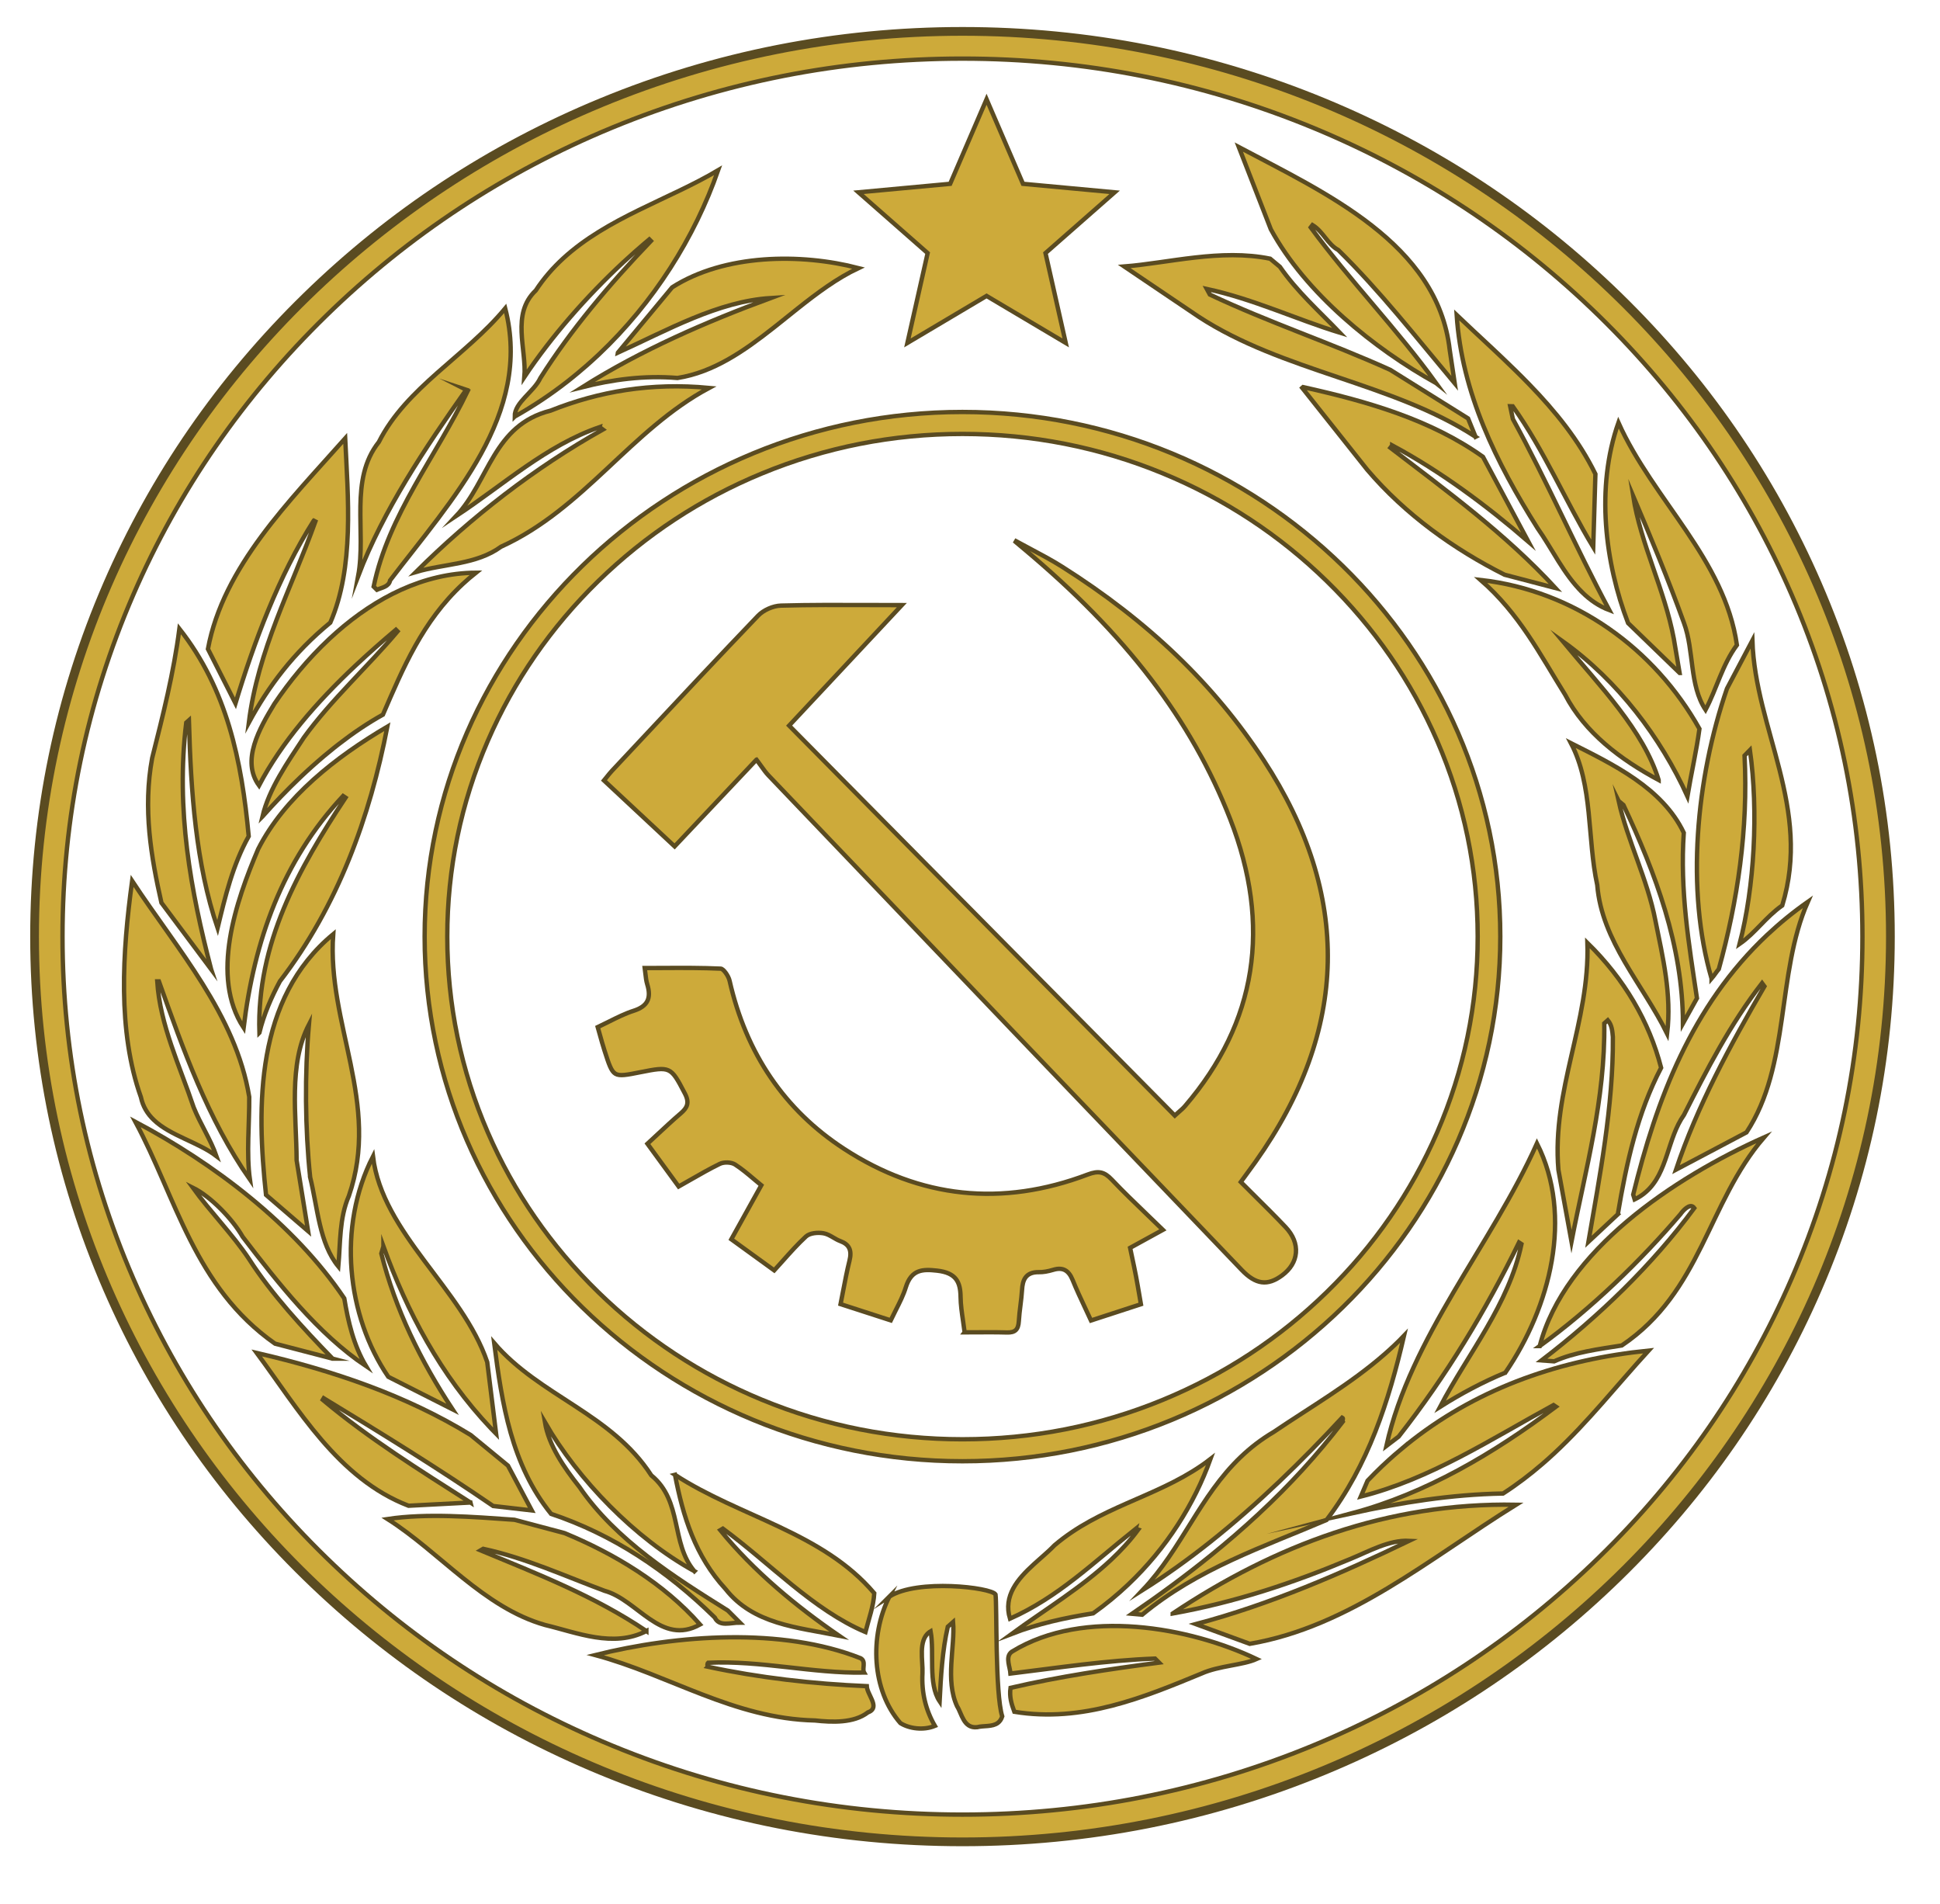 <?xml version="1.0" encoding="UTF-8"?>
<svg id="_레이어_1" data-name="레이어 1" xmlns="http://www.w3.org/2000/svg" viewBox="0 0 1465.9 1438.48">
  <defs>
    <style>
      .cls-1 {
        fill: #cdaa3a;
        stroke: #5a4b21;
        stroke-linecap: square;
        stroke-miterlimit: 46.59;
        stroke-width: 3.3px;
      }
    </style>
  </defs>
  <path class="cls-1" d="M728.87,1006.5c3.08,0,6.12-.02,9.14-.04,3.3-.02,6.52-.04,9.71-.04,4.39,0,8.72.04,13.09.17,6.21.2,8.67-2.12,9.04-8.53.23-4.04.74-8.11,1.23-12.05.47-3.82.96-7.77,1.2-11.66.41-6.73,2.24-13.55,12.82-13.33,3.05.06,6.5-.49,10.8-1.78,7.08-2.12,11.58.26,14.59,7.68,2.92,7.2,6.21,14.2,9.68,21.61,1.38,2.95,2.79,5.94,4.2,9.01l37.73-12.29c-.39-2.24-.76-4.38-1.11-6.47-.87-5.07-1.69-9.87-2.59-14.59-.91-4.77-1.9-9.42-2.95-14.35-.46-2.14-.91-4.29-1.36-6.46l-.15-.72,24.76-13.59c-3.85-3.75-7.63-7.38-11.34-10.95-9.56-9.19-18.58-17.87-27.25-26.99-5.69-5.99-10.11-6.93-18.18-3.87-64.78,24.56-126.74,18.03-184.16-19.41-44.89-29.27-73.98-71.96-86.46-126.91-.88-3.86-4.69-9.1-6.69-9.19-14.38-.66-28.65-.59-43.76-.51-4.51.02-9.07.05-13.69.05.19,1.41.33,2.72.48,4,.35,3.1.65,5.78,1.41,8.26,3.28,10.67.2,16.67-10.28,20.03-6.4,2.06-12.47,5.1-18.91,8.31-2.66,1.33-5.4,2.7-8.22,4.03.52,1.82,1.02,3.59,1.5,5.33,1.18,4.24,2.3,8.24,3.57,12.21,3.35,10.47,5.04,15.73,8.3,17.69,3.24,1.94,8.53.89,19.09-1.22,22.2-4.42,22.81-4.14,32.92,15.24l.5.96c3.69,7.07,1.63,10.83-3.18,14.95-5.96,5.09-11.69,10.44-17.76,16.09-2.4,2.24-4.86,4.52-7.39,6.85l23.61,32.31c2.88-1.62,5.68-3.22,8.43-4.79,7.74-4.43,15.05-8.61,22.62-12.31,3.23-1.58,8.76-1.34,11.59.49,5.06,3.27,9.66,7.15,14.1,10.91,1.74,1.47,3.39,2.86,5.05,4.21l.65.53-22.66,40.82,32.42,23.49c2.19-2.39,4.33-4.79,6.4-7.11,5.87-6.58,11.42-12.79,17.59-18.48,2.83-2.61,8.79-3.2,13.23-2.45,2.69.46,5.14,1.9,7.51,3.29,1.64.96,3.34,1.96,5.06,2.58,6.93,2.53,9.05,6.98,7.08,14.88-1.87,7.51-3.32,15.08-4.86,23.09-.61,3.18-1.23,6.4-1.88,9.69l37.91,12.27c1.26-2.67,2.56-5.24,3.82-7.72,2.97-5.88,5.77-11.42,7.57-17.24,4.23-13.64,12.81-13.8,23.6-12.6,14.63,1.63,17.65,8.84,17.79,19.94.07,5.83.94,11.78,1.86,18.07.4,2.76.82,5.6,1.19,8.59Z"/>
  <path class="cls-1" d="M1133.65,707.56c0-218.54-182.31-396.34-406.39-396.34s-406.39,177.8-406.39,396.34,182.31,396.31,406.39,396.31,406.39-177.78,406.39-396.31ZM452.01,976.07c-35.75-34.87-63.83-75.48-83.44-120.7-20.3-46.82-30.6-96.55-30.6-147.81s10.29-101,30.6-147.83c19.61-45.22,47.68-85.83,83.44-120.71,35.75-34.87,77.38-62.25,123.74-81.37,47.99-19.8,98.97-29.84,151.52-29.84s103.53,10.04,151.52,29.84c46.36,19.12,87.99,46.5,123.74,81.37,35.75,34.87,63.83,75.49,83.44,120.71,20.3,46.82,30.6,96.56,30.6,147.83s-10.29,100.99-30.6,147.81c-19.61,45.22-47.68,85.82-83.44,120.7-35.75,34.87-77.38,62.25-123.74,81.37-47.99,19.8-98.97,29.84-151.52,29.84s-103.52-10.04-151.52-29.84c-46.36-19.12-87.99-46.5-123.74-81.37Z"/>
  <path class="cls-1" d="M571.61,573.9l.71.94c1.12,1.48,2.1,2.84,3.04,4.17,1.83,2.56,3.41,4.77,5.26,6.71,53.89,56.43,112.88,118.12,185.65,194.13,54.95,57.4,111.19,116.1,171.93,179.46,10.69,11.15,19.56,12.34,30.64,4.11,6.23-4.62,9.82-10.49,10.38-16.97.58-6.73-2.14-13.49-7.88-19.53-7.5-7.91-15.37-15.72-22.99-23.27-3.4-3.37-6.8-6.74-10.17-10.13l-.6-.61.5-.69c1.44-1.98,2.77-3.78,4.01-5.48,2.45-3.33,4.56-6.21,6.64-9.14,70.64-99.41,72.74-201.41,6.24-303.18-37.41-57.25-87.27-105.11-152.43-146.31-7.81-4.94-16.17-9.36-24.24-13.64-3.45-1.83-7.01-3.71-10.5-5.62l-.34.58,5.64,4.72c77.56,64.84,127.26,129.81,156.41,204.49,31.53,80.78,20.08,153.74-34.03,216.85-1.44,1.68-3.13,3.15-4.77,4.57-.77.67-1.54,1.33-2.29,2.03l-.71.66-.68-.69-290.75-293.92,85.18-91.02c-8.19,0-16.17-.03-23.99-.06-23.36-.08-45.42-.17-67.38.43-5.93.16-13.21,3.38-17.31,7.66-29.8,31.06-59.71,63.02-88.63,93.92-7.18,7.67-14.35,15.34-21.54,23-1.46,1.55-2.79,3.22-4.33,5.14-.6.75-1.23,1.54-1.91,2.36l53.39,49.82,61.82-65.48Z"/>
  <path class="cls-1" d="M727.26,25.36C341.56,25.36,27.77,331.38,27.77,707.53s313.79,682.2,699.5,682.2,699.5-306.03,699.5-682.2S1112.97,25.36,727.26,25.36ZM1208.09,1176.56c-62.45,60.91-135.18,108.73-216.15,142.13-83.83,34.58-172.88,52.12-264.68,52.12s-180.84-17.53-264.68-52.12c-80.98-33.4-153.7-81.22-216.15-142.13-62.46-60.91-111.49-131.84-145.75-210.82-35.47-81.77-53.45-168.64-53.45-258.18s17.98-176.42,53.45-258.2c34.25-78.98,83.29-149.92,145.75-210.83,62.45-60.91,135.18-108.73,216.15-142.13,83.83-34.58,172.88-52.12,264.68-52.12s180.84,17.53,264.68,52.12c80.98,33.4,153.7,81.22,216.15,142.13,62.46,60.91,111.49,131.85,145.75,210.83,35.47,81.78,53.45,168.65,53.45,258.2s-17.98,176.41-53.45,258.18c-34.25,78.98-83.29,149.91-145.75,210.82Z"/>
  <path class="cls-1" d="M1374.83,440.7c-35.4-81.63-86.08-154.93-150.63-217.89-64.54-62.95-139.7-112.37-223.39-146.89-86.64-35.74-178.67-53.86-273.54-53.86s-186.9,18.12-273.54,53.86c-83.69,34.52-158.85,83.94-223.39,146.89-64.55,62.95-115.23,136.26-150.63,217.89-36.65,84.51-55.24,174.29-55.24,266.83s18.58,182.32,55.24,266.84c35.4,81.63,86.08,154.94,150.63,217.9,64.54,62.95,139.7,112.38,223.39,146.9,86.64,35.74,178.67,53.87,273.54,53.87s186.9-18.12,273.54-53.87c83.69-34.53,158.85-83.95,223.39-146.9,64.55-62.96,115.23-136.27,150.63-217.9,36.65-84.52,55.24-174.29,55.24-266.84s-18.58-182.32-55.24-266.83ZM727.26,1391.39c-387.22,0-701.15-306.18-701.15-683.85S340.04,23.71,727.26,23.71s701.15,306.16,701.15,683.83-313.92,683.85-701.15,683.85Z"/>
  <path class="cls-1" d="M1085.14,289.42c-29.77-41.18-64.92-77.05-94.74-117.63l1.36-1.77h0c8.07,4.91,11.39,14.55,19.48,18.86,31.58,31,58.5,65.52,87.98,100.71l-3.79-25.27c-9.14-80.57-94.68-118.83-159.35-153.21l24.18,62.11c26.21,48.35,78.31,90.41,124.87,116.19Z"/>
  <path class="cls-1" d="M388.92,314.69c13.96-7.82,27.19-16.67,39.63-26.36,2.8-2.18,5.55-4.42,8.27-6.69,2.09-1.74,4.15-3.5,6.2-5.29,2.94-2.58,5.85-5.19,8.69-7.86.22-.21.45-.41.68-.63,41.76-39.42,72.61-88.69,90.25-139.25-37.01,22-83.73,35.95-117.11,66.61-7.7,7.07-14.7,15.04-20.69,24.2-18.85,17.8-6.84,44.37-8.6,65.36,20.33-30.5,46.98-60.92,74.9-86.81.4-.37.8-.72,1.2-1.09,4.81-4.44,9.66-8.73,14.52-12.87,1.25-1.07,2.5-2.15,3.76-3.19l1.22,1.23c-31.82,33.23-60.47,67.11-83.5,103.46-5.04,10.74-19.51,18.38-19.43,29.19Z"/>
  <path class="cls-1" d="M1114.96,329.99l-5.65-13.88-58.79-36.71c-44.94-20.35-92.06-35.94-136.34-56.88l-2.3-4.24s0,0,0,0h0c35.4,7.65,67.79,23.02,100.52,33.04-16.38-17.02-32.25-31.01-45.3-49.79l-7.33-6.1c-37.32-7.66-76.9,3.28-110.27,5.88l56.16,37.91c63.62,41.61,146.3,49.77,209.32,90.76Z"/>
  <path class="cls-1" d="M466.91,266.39c37.35-16.95,75.59-38.72,115.37-41.23,0,0,0,0,0,0h0c-48.92,18.04-97.34,39.06-142.31,67.32,22.65-5.7,46.5-9.03,71.98-6.94,27.24-4.3,50.18-20.31,72.49-37.87.73-.57,1.46-1.15,2.18-1.72,4.61-3.65,9.2-7.36,13.8-11.03.77-.62,1.55-1.23,2.32-1.85,14.79-11.73,29.74-22.91,45.94-30.54-43.5-11.32-101.07-10.82-140.79,14.53l-40.98,49.32Z"/>
  <path class="cls-1" d="M1195.69,447.61c5.74,5.6,12.34,10.25,20.32,13.3-25.58-47.74-46.64-96.63-72.86-144.38l-2.03-9.65,1.93.05s0,0,0,0c23.8,33.31,39.67,71.32,60.82,106.4l1.65-55.23c-12.56-25.67-30.37-47.51-50.15-67.9-6.39-6.59-12.99-13.03-19.68-19.39-1.18-1.12-2.36-2.25-3.55-3.37-1.36-1.28-2.72-2.56-4.08-3.84-2.24-2.1-4.48-4.19-6.72-6.28-2.72-2.54-5.45-5.07-8.17-7.61-4.18-3.91-8.36-7.82-12.49-11.76,3.88,58.91,29.86,111.44,61.12,161.05,10.97,15.49,19.82,34.89,33.9,48.6Z"/>
  <path class="cls-1" d="M352.29,294.44l1.24.63h0c-23.75,49.54-59.97,93.54-71.18,148.03l2.45,2.43c3.9-1.74,9.06-2.29,9.96-7.08,46.72-61.29,107.66-125.41,87-205.49-30.07,36.25-74.78,59.74-95.49,100.93-22.63,28.54-9.32,67.11-15.63,101.27,19.3-50.19,50.53-96.67,81.66-140.72Z"/>
  <path class="cls-1" d="M1051.97,336.46h0c36.66,19.65,71.11,45.26,102.88,72.69l-34.29-64.06c-39.43-28.08-87.28-41.88-135.93-52.66l-.66.59,49.14,61.85c28.86,33.94,65.84,60.22,103.8,79.3l38.45,10.06c-38.06-41.28-81.78-73.04-124.75-105.99l1.36-1.77s0,0,0,0Z"/>
  <path class="cls-1" d="M453.07,322.66l2.46,1.83h0s0,0,0,0c-51.42,28.81-99.42,66.06-141.26,107.61,21.42-6.37,45.67-5.48,64.28-19.07,62.92-28.66,98.03-88.26,157.27-119.99-43.88-4.14-83.24,2.59-119.82,17.18-43.4,10.88-46.28,52.87-71.34,79.61,35.75-23.61,68.02-53.25,108.41-67.18Z"/>
  <path class="cls-1" d="M1269.14,508.35l-4.38-25.85c-6.98-37.32-24.98-71.16-30.72-107.85,0,0,0,0,0,0,0,0,0,0,0,0,13.1,30.78,26.69,63.38,38.39,95.93,7.81,21.12,3.9,46.87,16.31,65.63,8.52-16.11,12.68-34.06,23.7-48.94-9.32-64.96-63.22-109.44-89.52-167.99-17.31,49.03-10.1,106.15,7.28,151.41l38.93,37.66Z"/>
  <path class="cls-1" d="M237.07,393.33h0s1.24.63,1.24.63c-18.01,50.22-43.54,97.34-50.28,151.88,14.89-27.42,33.47-52.42,61.56-75.51,18.22-41.82,13.34-94.7,11.24-139.16-42.16,47.52-92.11,96.76-103.71,159.08l20.8,41.07c13.99-46.07,32.64-96.27,59.15-137.99Z"/>
  <path class="cls-1" d="M1253.3,589.25c-11.41-37.36-44.19-70.79-72.41-104.75,0,0,0,0,0,0,0,0,0,0,0,0,41.86,29.91,74.09,72.92,94.15,117.01,2.81-16.78,6.94-34.74,9.09-50.94-33.87-60.44-94.18-104.41-165.35-112.46,29.34,25.56,44.94,56.36,63.81,86.62,15.07,29.02,42.14,49.14,70.71,64.52Z"/>
  <path class="cls-1" d="M198.33,616.82c8.88-10,18.52-20.07,28.68-29.71,0,0,0,0,0,0,5.87-5.57,11.92-10.99,18.09-16.18,2.45-2.06,4.92-4.09,7.41-6.07,1.11-.89,2.23-1.77,3.35-2.63,10.93-8.48,22.16-16.09,33.48-22.36,15.21-35.17,29.87-70.36,60.31-98.67,3.15-2.93,6.47-5.78,9.97-8.56-39.76.27-75.64,18.99-105.12,44.87-1.88,1.65-3.74,3.33-5.57,5.04-.07.07-.15.14-.22.21-15.99,14.96-29.93,31.93-41.37,48.92-11.22,18.48-25.32,42.92-11.62,61.71,17.1-32.66,43.39-62.86,72.98-90.66,9.86-9.27,20.09-18.26,30.47-27l1.22,1.23c-22.52,26.74-50.08,51.61-70.78,80.2-12.52,19.06-26.33,38.71-31.28,59.66Z"/>
  <path class="cls-1" d="M1293.27,739.23c2.06-2.39,3.47-4.76,5.49-7.16,14.25-51.45,22.24-105.39,19.46-161.26l4.06-4.18s0,0,0,0h0c6.49,46.33,3.44,103.34-7.8,146.43,11.95-8.27,19.62-20.19,32.23-29.04,22.44-73.58-20.43-132.94-22.58-200.2l-19.2,36.38c-23.46,68.18-31.13,152.15-11.66,219.03Z"/>
  <path class="cls-1" d="M159.55,732.24c-15.39-59.02-26.83-120.39-18.82-186.33h0s2.01-1.79,2.01-1.79c1.55,54.64,5.12,108.13,21.67,156.98,5.76-23.97,11.53-47.9,23.52-69.38-5.28-57.1-16.45-111.28-52.38-156.72-4.34,33.57-12.42,65.27-20.56,97.6-7.13,38.35-.78,75.05,6.99,109.38l37.57,50.27Z"/>
  <path class="cls-1" d="M196.01,780.12c3.31-13.76,9.12-26.93,15.5-38.84,43.95-57.11,67.95-124.07,81.19-192.36-38.95,22.93-77.64,53.11-97.62,92.48-16.8,39.45-36.43,96.25-11,134.98,7.96-65.38,29.06-125.75,75.15-175.05l1.87,1.25h0c-35.46,53.61-67.25,110.28-65.09,177.54Z"/>
  <path class="cls-1" d="M1223.07,605.09l3.65,3.03c24.14,51.34,44.88,106.22,44.94,165.07l10.59-19.1c-6.11-40.87-12.92-81.2-9.96-125-16.1-33.83-53.52-51.69-85.26-67.68,16.82,32.04,12.17,71.62,19.87,107.11,3.46,42.68,34.37,74.87,52.82,112.33,3.54-29.97-3.3-57.69-8.86-85.38-6.01-31.28-21.08-60.3-27.8-90.39h0s0,0,0,0Z"/>
  <path class="cls-1" d="M116.15,845.98c12.53,12.04,33.53,16.74,47.42,27.42-4.43-12.68-12.14-24.17-17.22-36.83-10.48-31.35-25.47-62.14-27.54-95.2h1.29s0,0,0,0h0c18.35,51.27,36.68,103.71,68.74,149.73-2.77-19.83-.33-42.04-.51-62.44-10.14-61.97-54.17-111.12-88.49-163.19-7.34,53.96-11.15,113.35,6.65,163.4,1.52,7.17,5.01,12.63,9.66,17.1Z"/>
  <path class="cls-1" d="M1335.37,706.19c-57.25,53.76-83.76,124.72-101.3,196.25l1.1,3.6c2.4-1.15,4.55-2.47,6.49-3.93.1-.07.18-.15.28-.22.63-.48,1.24-.98,1.82-1.5,16.56-14.53,16.08-40.51,28.68-58.14,17.18-34.02,34.98-68.63,59-99.58h0s1.8,2.45,1.8,2.45c-26.04,44.71-50.86,90.65-66.82,138.47l53.26-28.16c33.39-50.65,22.38-119.83,46.36-174.18-11.11,7.8-21.3,16.14-30.67,24.94Z"/>
  <path class="cls-1" d="M1222.45,917.3c6.53-38.96,14.93-76.68,32.72-110.68-9-34.93-27.76-66.98-55.7-94.34,1.89,60.06-27,110.75-21.91,171.47l9.89,54.17c10.57-54.51,25.53-107.18,24.77-164.84l2.24-2,.43-.38c3.03,3.65,3.43,7.87,3.82,12.67.42,52.24-10.13,106.15-18.46,154.7l22.21-20.76Z"/>
  <path class="cls-1" d="M234.34,889.26c5.76,23.48,6.91,49.92,21.31,67.49,1.62-17.98.69-36.63,7.97-53.34,24.18-69.96-16.74-129.91-11.84-197.7-58.84,48.56-58.03,129.63-50.77,196.94l31.8,27.39-8.68-53.54c-.13-33.61-6.37-72.11,9.3-102.56,0,0,0,0,0,0,0,0,0,0,0,0-3.24,37.2-2.9,78.64.92,115.31Z"/>
  <path class="cls-1" d="M1163.43,1016.86c39.22-28.34,76.32-64.51,106.33-99.59,1.94-2.77,6.83-8.18,9.89-5.34.2.19.4.42.59.68-31.68,42.83-72.14,81.97-115.44,115.09l9.53.7c15.71-7.01,33.74-9.21,51.14-12,60.34-40.7,64.53-107.3,107.46-157.21-68.11,30.41-150.95,85.84-169.49,157.67Z"/>
  <path class="cls-1" d="M251.31,1026.36c-22.43-23.08-45.98-48.6-63.1-75.2-12.44-18.76-29.43-35.79-42.53-53.97,0,0,0,0,0,0,0,0,0,0,0,0,13.72,6.79,30.06,23.77,37.66,37.1,26.91,35.13,56.85,73.31,93.26,97.77-9.4-15.71-13.57-33.77-16.46-51.22-37.9-56.29-98.78-102.05-157.84-133.38,30.83,57.39,44.5,124.8,105.51,167.58l43.5,11.32Z"/>
  <path class="cls-1" d="M1137.44,1036.97c33.94-49.43,51.7-118.28,23.92-173.22-34.83,77.63-95.33,145.94-113.8,228.58l9.31-7.1c36.37-46.39,65.8-95.27,90.91-146.61h0s1.87,1.22,1.87,1.22c-9.47,45.54-40.19,82.38-61.53,122.95,15.85-10.01,32.32-18.81,49.31-25.82Z"/>
  <path class="cls-1" d="M289.72,941.55h0c17.83,49.09,42.89,97.13,81.39,137.64.02.02.04.04.05.06,1.22,1.29,2.46,2.57,3.71,3.84l-6.71-54.13c-18.79-55.46-79.23-97.02-86.34-155.34-27.12,53.11-19.83,120.46,11.59,166.46l48.56,24.59c-24.26-36.9-43.29-75.58-53.84-117.74l1.59-5.38s0,0,0,0Z"/>
  <path class="cls-1" d="M951.33,1143.42c-.19.18-.39.36-.58.54-11.48,10.67-23.38,20.94-35.67,30.89-19.01,15.4-38.94,30.05-59.66,44.26l7.63.69c42.12-34.92,91.57-51.14,139.33-71.57,31.62-41.66,46.97-89.5,58.54-139.21-4.66,4.87-9.57,9.48-14.63,13.91-25.81,22.57-56.12,40.04-83.83,58.8-9.53,5.62-17.69,11.98-24.89,18.86-31.2,29.79-44.47,69.27-74.17,100.61,17.53-11.03,34.51-23.23,50.91-36.24,36.17-28.7,69.54-61.35,99.87-94.04,0,0,0,0,0,0,1.24.63-.11,1.8.47,3.02-19.25,25.25-40.45,48.18-63.32,69.49Z"/>
  <path class="cls-1" d="M1059.5,1094.12c-1.99,1.66-3.96,3.34-5.92,5.06-2.96,2.59-5.88,5.24-8.77,7.97-.15.15-.31.29-.47.43-3.73,3.55-7.39,7.21-10.99,11l-5.1,11.95c52.49-13.17,98.18-43.25,145.6-69.08l1.83,1.22h0c-47.28,35.46-98.08,65.46-153.86,80.42,36.86-7.96,74.28-14.14,113.94-14.85,10.71-6.91,20.48-14.4,29.65-22.3,1.44-1.24,2.86-2.49,4.27-3.74,1.59-1.42,3.16-2.85,4.71-4.29,25.77-23.95,47.05-51.1,71.32-77.63-65.27,6.53-126.66,27.38-178.27,67.45-2.68,2.08-5.32,4.23-7.95,6.42Z"/>
  <path class="cls-1" d="M524.71,1186.95c-18.07-21.24-8.7-52.94-32.6-72.45-30.11-46.61-84.4-59.87-118.7-99.89,5.86,45.68,13,92,43,129.01,46.48,15.54,87.23,42.48,123.7,78.34,3.45,7.24,11.93,3.73,18.97,3.81l-9.12-9.12c-40.22-25.09-84.73-53.25-112.03-93.21-11.99-15.14-23.24-31.49-26.16-48.95,0,0,0,0,0,0,0,0,0,0,0,0,25.18,43.55,68.21,87.89,112.95,112.45Z"/>
  <path class="cls-1" d="M355.49,1135.06c-38.34-24.47-76.69-48.34-111.59-77.58l.71-1.19s0,0,0,0h0c43.37,26.33,86.07,52.65,128.02,81.39l29.2,3.35-18-33.84-28.18-23.16c-48.9-30.01-104.17-48.68-161.64-61.98,31.01,41.82,61.44,95.02,114.7,115.44l46.78-2.44Z"/>
  <path class="cls-1" d="M858.18,1154.92l1.88.61c-6.02,8.19-12.93,15.69-20.42,22.71-22.48,21.07-50.23,37.84-75.17,56.01,19.58-7.58,40.28-12.13,61.55-15.49,9.45-6.72,18.26-13.99,26.41-21.71,29.13-27.56,49.97-60.82,62.25-94.9-2.29,1.77-4.61,3.46-6.97,5.07-35.28,24.15-77.01,31.28-110.91,60.14-1.33,1.39-2.78,2.79-4.3,4.2-1.19,1.1-2.42,2.21-3.67,3.32-1.24,1.1-2.5,2.22-3.78,3.34-1.36,1.2-2.72,2.42-4.08,3.66-12.03,11.01-23.03,23.63-17.82,40.93,36.66-16.36,62.33-41.88,95.03-67.9Z"/>
  <path class="cls-1" d="M510.04,1114.11c6.01,31.31,15.26,61.43,38.22,86.33,20.98,26.66,54.11,28.87,85.71,35.22-32.07-21.98-64.53-48.78-89.71-79.72h0s1.96-1.16,1.96-1.16c35.69,26.25,68.31,61.45,107.72,78.12,2.43-9.57,6.17-19.71,6.67-29.33-39.1-46.09-101.79-57.65-150.58-89.46Z"/>
  <path class="cls-1" d="M886.12,1218.89c47.09-8.45,90.71-22.94,133.88-41.05,14.36-5.84,29.54-14.63,44.82-13.86,0,0,0,0,0,0h0c-51.14,24.6-104.83,47.97-161.23,62.92l40.74,14.9c75.51-12.91,135.77-64.44,201.22-105.08-97.09-1.76-182.55,30.83-259.43,82.16Z"/>
  <path class="cls-1" d="M488.42,1232.14c-38.87-26.29-82.1-43.03-125.27-60.96h0s1.99-1.16,1.99-1.16c32.23,6.97,61.56,20.56,91.65,31.72,25.19,6.9,42.52,41.93,72.17,25.46-27.14-30.92-64.92-53.61-102.46-69.07l-37.81-10.05c-31.23-2.2-66.23-5.02-95.86-.56,39.58,25.1,72.51,66.93,119.12,80.07,23.97,5.7,51.48,17.44,76.47,4.54Z"/>
  <path class="cls-1" d="M672,1206.12c-15.01,29.83-13.37,70.69,8.34,95.56,6.8,4.28,17.6,5.61,26.08,2.11-7.02-12.07-10.15-25.32-9.39-39.75.49-9.28-3.48-24.83,5.27-31.13.28-.2.58-.4.89-.58,2.99,16.22-2.08,39.57,6.8,52.9.96-18.6,2.02-38.4,6.18-56.36l4.01-3.55h0c1.58,18.63-6.14,43.75,3.02,63.67,3.56,5.44,4.84,16.87,15.12,15.78,4.88-1.29,11.49-.07,15.71-3.25,1.41-1.06,2.55-2.61,3.27-4.91-5.47-17.49-3.92-83.89-5.07-92.14-3.26-5.3-59.09-11.9-80.24,1.66Z"/>
  <path class="cls-1" d="M765.05,1247.45c-.56.33-1.03.7-1.42,1.1-3.8,3.88-.45,10.8-.11,15.71,36.03-4.37,72.12-9.95,109.26-11.32l3.04,3.05s0,0,0,0h0c-37.97,4.96-75.35,10.5-112.25,19.07-.97,6.6.66,12.02,2.88,18.06,51.36,8.41,97.77-10.86,141.54-28.92,13.11-5.87,31.03-6.23,41.5-10.93-50.5-24.03-130.28-38.78-184.44-5.83Z"/>
  <path class="cls-1" d="M534.93,1259.11c-.63-.62-.52-2.42.14-3.01h0c39.76-1.91,78.85,8.17,117.87,7.42-1.75-3.02,1.73-8.38-2.61-10.83-59.49-23.52-138.4-17.88-200.6-2.41,56.1,15.07,104.83,48.09,166.14,49.42,12.7,1.38,29.3,2.15,39.96-6.12.92-.33,1.65-.71,2.24-1.13,5.67-4.14-2.86-12.71-3.11-18.68-40.82-1.7-81.5-6.4-120.03-14.66Z"/>
  <polygon class="cls-1" points="685.65 259.06 745.46 223.55 805.28 259.06 789.99 191.2 842.25 145.28 772.98 138.86 745.46 74.97 717.95 138.86 648.68 145.28 700.94 191.2 685.65 259.06"/>
</svg>